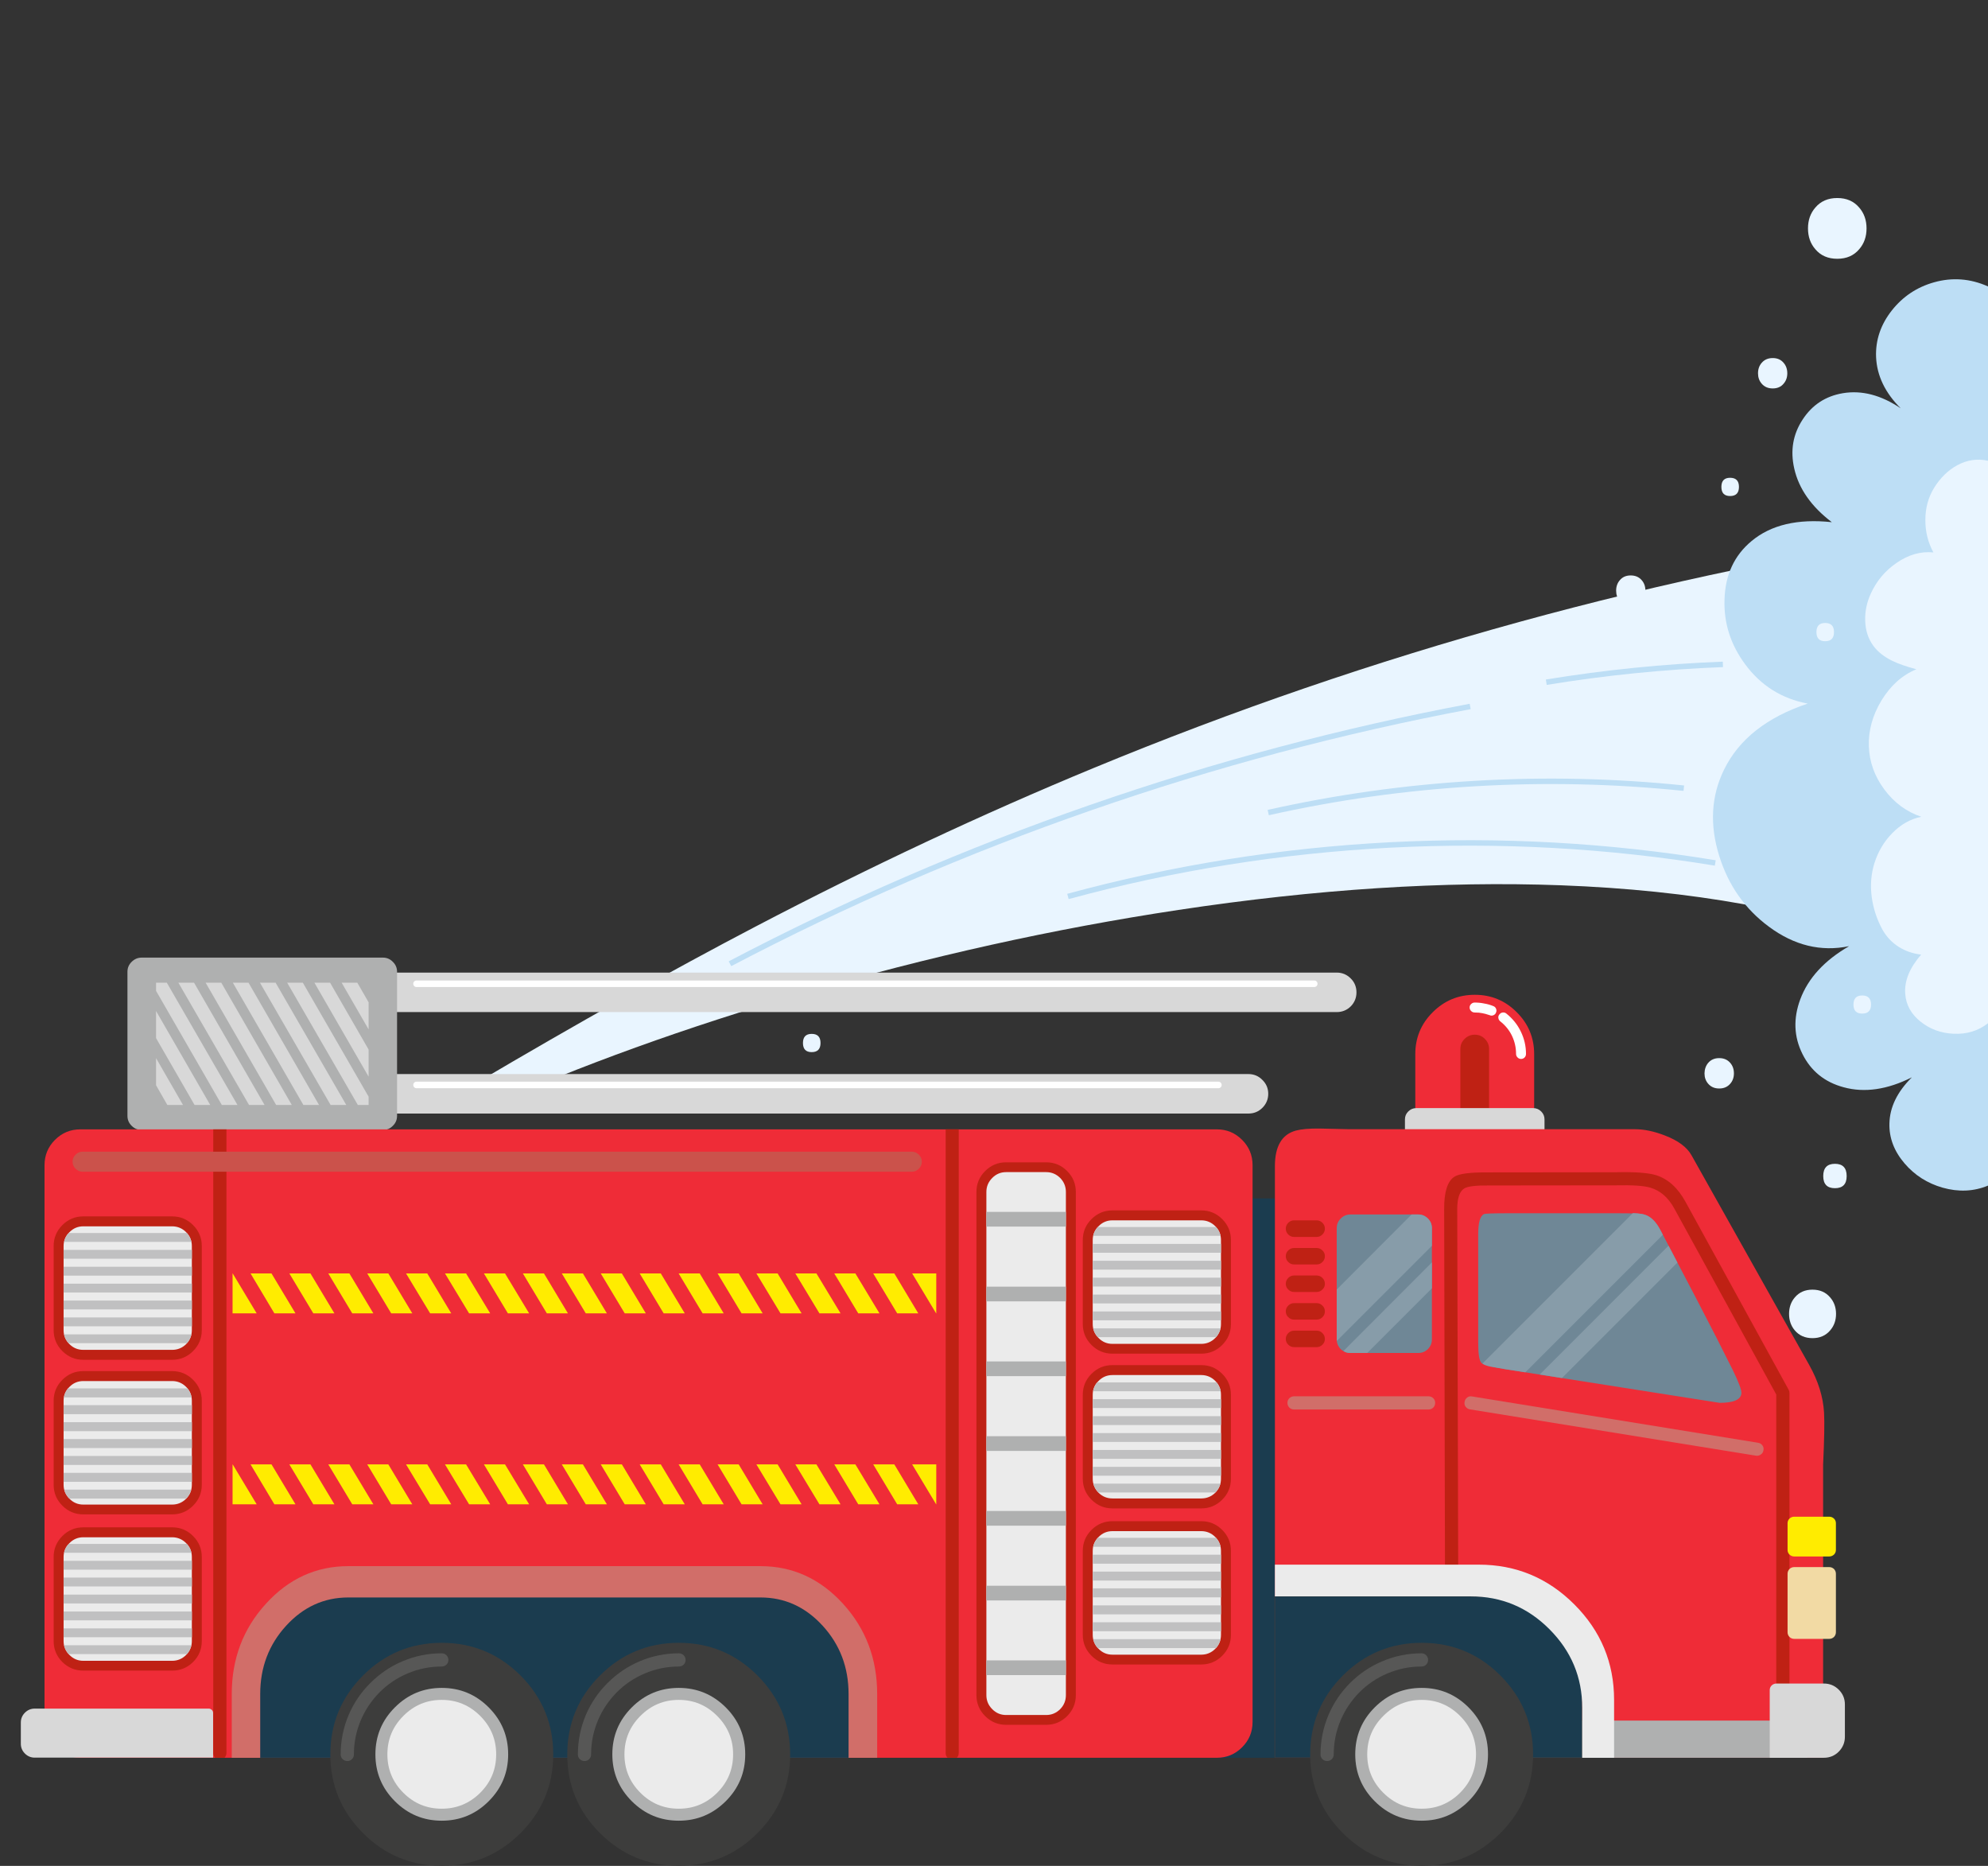 <?xml version="1.0" encoding="utf-8"?><svg id="消防車" image-rendering="auto" baseProfile="basic" version="1.1" x="0px" y="0px" width="730" height="685" xmlns="http://www.w3.org/2000/svg" xmlns:xlink="http://www.w3.org/1999/xlink"><rect width="100%" height="100%" fill="#333333" stroke="none"/><g id=".__E5.__A0.__B4.__E6.__99.__AF-1" overflow="visible"><g id=".__E8.__A3.__9C.__E9.__96.__93.__E5.__8B.__95.__E7.__95.__AB-5" transform="translate(446.65 300.75)"><animateTransform attributeName="transform" additive="replace" type="translate" repeatCount="indefinite" dur="0.8s" keyTimes="0;.05;.05;.1;.1;.15;.15;.2;.2;.25;.25;.3;.3;.35;.35;.4;.4;.45;.45;.5;.5;.55;.55;.6;.6;.65;.65;.7;.7;.75;.75;.8;.8;.85;.85;.9;.9;.95;.95;1" values="182.65,398.85;182.65,398.85;182.676,398.912;182.676,398.912;182.756,398.925;182.756,398.925;182.683,399.047;182.683,399.047;182.758,398.938;182.758,398.938;182.718,398.991;182.718,398.991;182.653,398.978;182.653,398.978;182.617,399.018;182.617,399.018;182.727,399.139;182.727,399.139;182.689,399.065;182.689,399.065;182.707,399.006;182.707,399.006;182.647,399.132;182.647,399.132;182.74,398.961;182.74,398.961;182.699,398.983;182.699,398.983;182.733,398.948;182.733,398.948;182.746,398.956;182.746,398.956;182.742,398.955;182.742,398.955;182.663,398.986;182.663,398.986;182.756,398.865;182.756,398.865;182.65,398.85;182.65,398.85" calcMode="discrete"/><animateTransform attributeName="transform" additive="sum" type="rotate" repeatCount="indefinite" dur="0.8s" keyTimes="0;.05;.05;.1;.1;.15;.15;.2;.2;.25;.25;.3;.3;.35;.35;.4;.4;.45;.45;.5;.5;.55;.55;.6;.6;.65;.65;.7;.7;.75;.75;.8;.8;.85;.85;.9;.9;.95;.95;1" values="0,0,0;0,0,0;-.42,0,0;-.42,0,0;-.839,0,0;-.839,0,0;-1.259,0,0;-1.259,0,0;-1.68,0,0;-1.68,0,0;-2.1,0,0;-2.1,0,0;-2.52,0,0;-2.52,0,0;-2.938,0,0;-2.938,0,0;-3.359,0,0;-3.359,0,0;-3.778,0,0;-3.778,0,0;-4.199,0,0;-4.199,0,0;-3.733,0,0;-3.733,0,0;-3.266,0,0;-3.266,0,0;-2.801,0,0;-2.801,0,0;-2.333,0,0;-2.333,0,0;-1.867,0,0;-1.867,0,0;-1.4,0,0;-1.4,0,0;-.933,0,0;-.933,0,0;-.467,0,0;-.467,0,0;0,0,0;0,0,0" calcMode="discrete"/><animateTransform attributeName="transform" additive="sum" type="skewX" repeatCount="indefinite" dur="0.8s" keyTimes="0;.25;.25;.35;.35;.4;.4;.45;.45;.65;.65;.7;.7;.8;.8;.85;.85;.9;.9;.95;.95;1" values="0;0;-.001;-.001;0;0;-.001;-.001;0;0;-.001;-.001;0;0;-.001;-.001;.002;.002;-.001;-.001;0;0" calcMode="discrete"/><animateTransform attributeName="transform" additive="sum" type="scale" repeatCount="indefinite" dur="0.8s" keyTimes="0;.05;.05;.1;.1;.15;.15;.2;.2;.25;.25;.3;.3;.35;.35;.4;.4;.45;.45;.5;.5;.55;.55;.6;.6;.65;.65;.7;.7;.75;.75;.8;.8;.85;.85;.9;.9;.95;.95;1" values="1,1;1,1;1,1.032;1,1.032;1,1.063;1,1.063;1,1.095;1,1.095;1,1.127;1,1.127;1,1.159;1,1.159;1,1.191;1,1.191;1,1.222;1,1.222;1,1.254;1,1.254;1,1.286;1,1.286;1,1.318;1,1.318;1,1.282;1,1.282;1,1.247;1,1.247;1,1.212;1,1.212;1,1.176;1,1.176;1,1.141;1,1.141;1,1.106;1,1.106;1,1.071;1,1.071;1,1.035;1,1.035;1,1;1,1" calcMode="discrete"/><animateTransform attributeName="transform" additive="sum" type="translate" repeatCount="indefinite" dur="0.8s" keyTimes="0;.05;.05;.1;.1;.15;.15;.2;.2;.25;.25;.3;.3;.35;.35;.4;.4;.45;.45;.5;.5;.55;.55;.6;.6;.65;.65;.7;.7;.8;.8;.85;.85;.9;.9;.95;.95;1" values="264,-98.1;264,-98.1;263.95,-98.15;263.95,-98.15;263.85,-98.15;263.85,-98.15;263.9,-98.2;263.9,-98.2;263.9,-98.1;263.9,-98.1;263.85,-98.15;263.85,-98.15;264.05,-98.15;264.05,-98.15;264,-98.2;264,-98.2;263.95,-98.2;263.95,-98.2;263.95,-98.1;263.95,-98.1;263.95,-98.2;263.95,-98.2;264,-98.3;264,-98.3;263.85,-98.3;263.85,-98.3;263.95,-98.25;263.95,-98.25;263.85,-98.25;263.85,-98.25;263.85,-98.3;263.85,-98.3;263.95,-98.3;263.95,-98.3;263.9,-98.2;263.9,-98.2;264,-98.1;264,-98.1" calcMode="discrete"/><path fill="#E9F5FF" stroke="none" d="M272.4 -106.05Q108.9 -82.45 -45.2 -18.75 -106.3 6.5 -169.2 39.4 -215.3 63.5 -272.4 97.2L-268.65 106.05Q-216.25 82.65 -151.9 63.9 -82.5 43.65 -13.95 33.3 61.95 21.85 126.6 24.25 198.6 26.95 251.1 46.7L272.4 -106.05Z"/><path id="Layer131_0_1_STROKES" stroke="#BDDEF5" stroke-width="2" stroke-linejoin="miter" stroke-linecap="butt" stroke-miterlimit="10" fill="none" d="M-178.6 53.05Q-114.65 19.5 -46.2 -4.25 22.25 -28.05 93.2 -41.4"/><path id="Layer132_0_1_STROKES" stroke="#BDDEF5" stroke-width="2" stroke-linejoin="miter" stroke-linecap="butt" stroke-miterlimit="10" fill="none" d="M-54.5 28.35Q3.4 12.6 63.7 9.45 124.05 6.35 183.2 16.05"/><path id="Layer133_0_1_STROKES" stroke="#BDDEF5" stroke-width="2" stroke-linejoin="miter" stroke-linecap="butt" stroke-miterlimit="10" fill="none" d="M19.05 -2.45Q56.55 -10.85 95 -13.1 133.5 -15.35 171.65 -11.4"/><path id="Layer134_0_1_STROKES" stroke="#BDDEF5" stroke-width="2" stroke-linejoin="miter" stroke-linecap="butt" stroke-miterlimit="10" fill="none" d="M121.15 -50.3Q153.5 -55.6 186 -56.85"/></g><g id=".__E8.__A3.__9C.__E9.__96.__93.__E5.__8B.__95.__E7.__95.__AB-4" transform="translate(679.5 269.8)"><animateTransform attributeName="transform" additive="replace" type="translate" repeatCount="indefinite" dur="0.8s" keyTimes="0;.05;.05;.1;.1;.15;.15;.2;.2;.25;.25;.3;.3;.35;.35;.4;.4;.45;.45;.5;.5;.55;.55;.6;.6;.65;.65;.7;.7;.75;.75;.8;.8;.85;.85;.9;.9;.95;.95;1" values="730,269.8;730,269.8;730.059,259.55;730.059,259.55;730.069,249.3;730.069,249.3;730.029,239.05;730.029,239.05;730.085,228.8;730.085,228.8;730.042,218.55;730.042,218.55;730.109,208.3;730.109,208.3;730.06,198.05;730.06,198.05;730.13,187.85;730.13,187.85;730.139,177.55;730.139,177.55;730.05,167.3;730.05,167.3;730.038,178.7;730.038,178.7;730.087,190.1;730.087,190.1;730.075,201.45;730.075,201.45;730.062,212.85;730.062,212.85;729.992,224.25;729.992,224.25;730.037,235.65;730.037,235.65;730.023,247;730.023,247;730.01,258.4;730.01,258.4;730,269.8;730,269.8" calcMode="discrete"/><animateTransform attributeName="transform" additive="sum" type="scale" repeatCount="indefinite" dur="0.8s" keyTimes="0;.05;.05;.1;.1;.15;.15;.2;.2;.25;.25;.3;.3;.35;.35;.4;.4;.45;.45;.5;.5;.55;.55;.6;.6;.65;.65;.7;.7;.75;.75;.8;.8;.85;.85;.9;.9;.95;.95;1" values="1,1;1,1;1.027,1;1.027,1;1.054,1;1.054,1;1.081,1;1.081,1;1.108,1;1.108,1;1.134,1;1.134,1;1.161,1;1.161,1;1.188,1;1.188,1;1.215,1;1.215,1;1.242,1;1.242,1;1.269,1;1.269,1;1.239,1;1.239,1;1.209,1;1.209,1;1.179,1;1.179,1;1.149,1;1.149,1;1.119,1;1.119,1;1.09,1;1.09,1;1.06,1;1.06,1;1.03,1;1.03,1;1,1;1,1" calcMode="discrete"/><animateTransform attributeName="transform" additive="sum" type="translate" repeatCount="indefinite" dur="0.8s" keyTimes="0;.05;.05;.2;.2;.3;.3;.35;.35;.4;.4;.45;.45;.6;.6;.75;.75;.8;.8;.95;.95;1" values="-50.5,0;-50.5,0;-50.6,0;-50.6,0;-50.55,0;-50.55,0;-50.6,0;-50.6,0;-50.55,0;-50.55,0;-50.6,-.05;-50.6,-.05;-50.6,0;-50.6,0;-50.65,0;-50.65,0;-50.6,0;-50.6,0;-50.65,0;-50.65,0;-50.5,0;-50.5,0" calcMode="discrete"/><path fill="#BDDEF5" stroke="none" d="M30.65 -166.15Q21.25 -163.5 15.2 -155.85 9.05 -148.05 9.4 -138.75 9.85 -128.45 18.45 -119.9 7.65 -127.2 -2.8 -125.45 -12.3 -123.85 -17.55 -115.8 -22.9 -107.7 -20.65 -97.8 -18.15 -86.7 -6.85 -78.1 -25.65 -80.1 -36.35 -71.15 -45.85 -63.25 -46.25 -49.75 -46.7 -36.75 -38.65 -25.9 -30 -14.2 -15.7 -11.5 -38.2 -4 -46.4 12.7 -53.55 27.25 -48.2 44.4 -43.15 60.65 -29.95 70.4 -16 80.75 -.5 77.55 -14.1 85.4 -18.45 97.1 -22.35 107.65 -17.65 117.1 -12.95 126.55 -2.5 129.35 9 132.5 22.55 125.7 14.5 133.65 14.3 142.65 14.1 150.6 19.9 157.35 25.45 163.8 33.8 166.2 42.65 168.7 50.5 165.45L50.5 -164.65Q40.75 -169 30.65 -166.15Z"/><path fill="#E9F5FF" stroke="none" d="M39.2 -99Q34.15 -96.25 30.7 -90.7 27.5 -85.45 27.5 -78.95 27.45 -72.55 30.45 -67 23.45 -67.7 16.85 -63.1 10.6 -58.8 7.45 -51.85 5.25 -47 5.4 -42 5.55 -36.55 8.45 -32.65 10.9 -29.35 15.45 -27.15 18.65 -25.6 24.2 -24.1 16.4 -20.9 11.35 -12.6 6.45 -4.45 6.75 4.2 7.05 12.8 12.45 20.05 17.85 27.3 26 30.05 20 31.25 15.25 36.15 10.8 40.75 8.8 47.05 6.95 52.95 7.8 59.5 8.65 65.8 11.75 71.5 13.95 75.4 17.7 77.8 21.35 80.1 25.95 80.65 19.6 87.95 20.1 94.95 20.5 101.15 25.85 105.35 31 109.4 37.85 109.7 45.1 110.05 50.5 105.85L50.5 -100.65Q44.65 -101.95 39.2 -99Z"/></g><g id=".__E8.__A3.__9C.__E9.__96.__93.__E5.__8B.__95.__E7.__95.__AB-3" transform="translate(640.25 281.95)"><animateTransform attributeName="transform" additive="replace" type="translate" repeatCount="indefinite" dur="0.8s" keyTimes="0;.05;.05;.1;.1;.15;.15;.2;.2;.25;.25;.3;.3;.35;.35;.4;.4;.45;.45;.5;.5;.55;.55;.6;.6;.65;.65;.7;.7;.75;.75;.8;.8;.85;.85;.9;.9;.95;.95;1" values="640.25,281.95;640.25,281.95;636.599,274.6;636.599,274.6;632.997,267.151;632.997,267.151;629.3,259.6;629.3,259.6;625.748,252.204;625.748,252.204;622.047,244.752;622.047,244.752;618.347,237.35;618.347,237.35;614.689,229.953;614.689,229.953;610.992,222.45;610.992,222.45;607.395,214.959;607.395,214.959;603.744,207.515;603.744,207.515;607.845,215.814;607.845,215.814;611.796,224.054;611.796,224.054;615.993,232.313;615.993,232.313;619.947,240.603;619.947,240.603;623.995,248.904;623.995,248.904;628.097,257.203;628.097,257.203;632.149,265.351;632.149,265.351;636.25,273.651;636.25,273.651;640.25,281.95;640.25,281.95" calcMode="discrete"/><animateTransform attributeName="transform" additive="sum" type="rotate" repeatCount="indefinite" dur="0.8s" keyTimes="0;.05;.05;.1;.1;.15;.15;.2;.2;.25;.25;.3;.3;.35;.35;.4;.4;.45;.45;.5;.5;.55;.55;.6;.6;.65;.65;.7;.7;.75;.75;.8;.8;.85;.85;.9;.9;.95;.95;1" values="0,0,0;0,0,0;.594,0,0;.594,0,0;1.189,0,0;1.189,0,0;1.785,0,0;1.785,0,0;2.378,0,0;2.378,0,0;2.974,0,0;2.974,0,0;3.569,0,0;3.569,0,0;4.164,0,0;4.164,0,0;4.759,0,0;4.759,0,0;5.354,0,0;5.354,0,0;5.949,0,0;5.949,0,0;5.287,0,0;5.287,0,0;4.626,0,0;4.626,0,0;3.965,0,0;3.965,0,0;3.305,0,0;3.305,0,0;2.643,0,0;2.643,0,0;1.982,0,0;1.982,0,0;1.322,0,0;1.322,0,0;.661,0,0;.661,0,0;0,0,0;0,0,0" calcMode="discrete"/><animateTransform attributeName="transform" additive="sum" type="translate" repeatCount="indefinite" dur="0.8s" keyTimes="0;.05;.05;.1;.1;.15;.15;.2;.2;.25;.25;.3;.3;.35;.35;.4;.4;.45;.45;.5;.5;.6;.6;.65;.65;.7;.7;.75;.75;.85;.85;.9;.9;.95;.95;1" values="0,0;0,0;-.05,-.1;-.05,-.1;-.05,-.15;-.05,-.15;0,0;0,0;-.1,-.05;-.1,-.05;-.05,-.05;-.05,-.05;0,-.05;0,-.05;-.05,-.15;-.05,-.15;0,-.1;0,-.1;-.1,-.05;-.1,-.05;-.15,-.05;-.15,-.05;-.05,-.05;-.05,-.05;-.2,-.1;-.2,-.1;-.05,-.05;-.05,-.05;-.1,-.1;-.1,-.1;-.05,-.05;-.05,-.05;-.1,0;-.1,0;0,0;0,0" calcMode="discrete"/><path fill="#E9F5FF" stroke="none" d="M-4.95 -106.55Q-8.15 -106.55 -8.15 -103.2 -8.15 -99.85 -4.95 -99.85 -1.7 -99.85 -1.7 -103.2 -1.7 -106.55 -4.95 -106.55Z"/><path fill="#E9F5FF" stroke="none" d="M10.7 -150.5Q8.15 -150.5 6.65 -148.75 5.3 -147.2 5.3 -144.9 5.3 -142.65 6.65 -141.1 8.15 -139.35 10.7 -139.35 13.25 -139.35 14.7 -141.1 16.05 -142.65 16.05 -144.9 16.05 -147.2 14.7 -148.75 13.25 -150.5 10.7 -150.5Z"/><path fill="#E9F5FF" stroke="none" d="M-37.4 -61.3Q-36.05 -62.85 -36.05 -65.1 -36.05 -67.4 -37.4 -68.95 -38.9 -70.7 -41.45 -70.7 -44 -70.7 -45.45 -68.95 -46.8 -67.4 -46.8 -65.1 -46.8 -62.85 -45.45 -61.3 -44 -59.55 -41.45 -59.55 -38.9 -59.55 -37.4 -61.3Z"/><path fill="#E9F5FF" stroke="none" d="M-8.95 106.5Q-11.5 106.5 -13 108.25 -14.3 109.8 -14.35 112.1 -14.35 114.35 -13 115.9 -11.5 117.65 -8.95 117.65 -6.4 117.65 -4.9 115.9 -3.55 114.35 -3.55 112.1 -3.55 109.8 -4.9 108.25 -6.4 106.5 -8.95 106.5Z"/><path fill="#E9F5FF" stroke="none" d="M29.25 149.8Q29.25 154.25 33.55 154.25 37.85 154.25 37.85 149.8 37.85 145.3 33.55 145.3 29.25 145.3 29.25 149.8Z"/><path fill="#E9F5FF" stroke="none" d="M43.55 90.15Q46.8 90.15 46.8 86.85 46.8 83.5 43.55 83.5 40.35 83.5 40.35 86.85 40.35 90.15 43.55 90.15Z"/><path fill="#E9F5FF" stroke="none" d="M29.95 -53.25Q26.75 -53.25 26.75 -49.9 26.75 -46.55 29.95 -46.55 33.2 -46.55 33.2 -49.9 33.2 -53.25 29.95 -53.25Z"/><path fill="#E9F5FF" stroke="none" d="M34.4 -209.25Q29.3 -209.25 26.35 -205.75 23.65 -202.65 23.65 -198.1 23.65 -193.55 26.35 -190.45 29.3 -186.95 34.4 -186.95 39.5 -186.95 42.45 -190.45 45.15 -193.55 45.15 -198.1 45.15 -202.65 42.45 -205.75 39.5 -209.25 34.4 -209.25Z"/><path fill="#E9F5FF" stroke="none" d="M25.3 191.5Q21.25 191.5 18.85 194.3 16.7 196.8 16.7 200.4 16.7 204 18.85 206.5 21.25 209.3 25.3 209.3 29.35 209.3 31.75 206.5 33.95 204 33.95 200.4 33.95 196.8 31.75 194.3 29.35 191.5 25.3 191.5Z"/></g><path fill="#E9F5FF" stroke="none" d="M301.3 382.9Q301.3 379.55 298.05 379.55 294.85 379.55 294.85 382.9 294.85 386.25 298.05 386.25 301.3 386.25 301.3 382.9Z"/><path fill="#D8D8D8" stroke="none" d="M100.15 406.7Q102.25 408.8 105.25 408.8L458.4 408.8Q461.45 408.8 463.55 406.7 465.7 404.55 465.7 401.55 465.7 398.55 463.55 396.45 461.45 394.3 458.4 394.3L105.25 394.3Q102.25 394.3 100.15 396.45 98 398.55 98 401.55 98 404.55 100.15 406.7Z"/><path fill="#D8D8D8" stroke="none" d="M496 359.2Q493.85 357.05 490.85 357.05L137.65 357.05Q134.65 357.05 132.55 359.2 130.4 361.3 130.4 364.3 130.4 367.3 132.55 369.45 134.65 371.55 137.65 371.55L490.85 371.55Q493.85 371.55 496 369.45 498.1 367.3 498.1 364.3 498.1 361.3 496 359.2Z"/><path fill="#AFB0B0" stroke="none" d="M48.35 353.1Q46.8 354.6 46.8 356.75L46.8 409.65Q46.8 411.8 48.35 413.3 49.9 414.85 52.05 414.85L140.6 414.85Q142.75 414.85 144.25 413.3 145.8 411.8 145.8 409.65L145.8 356.75Q145.8 354.6 144.25 353.1 142.75 351.55 140.6 351.55L52.05 351.55Q49.9 351.55 48.35 353.1Z"/><path fill="#D8D8D8" stroke="none" d="M57.3 398.4L61.45 405.65 67.2 405.65 57.3 388.45 57.3 398.4M81.25 360.75L75.5 360.75 101.4 405.65 107.15 405.65 81.25 360.75M125.45 360.75L135.35 377.9 135.35 367.95 131.2 360.75 125.45 360.75M121.2 360.75L115.45 360.75 135.35 395.25 135.35 385.3 121.2 360.75M111.2 360.75L105.45 360.75 131.4 405.65 135.35 405.65 135.35 402.6 111.2 360.75M101.2 360.75L95.45 360.75 121.4 405.65 127.15 405.65 101.2 360.75M91.25 360.75L85.5 360.75 111.4 405.65 117.15 405.65 91.25 360.75M71.25 360.75L65.5 360.75 91.45 405.65 97.15 405.65 71.25 360.75M57.3 360.75L57.3 363.75 81.45 405.65 87.2 405.65 61.25 360.75 57.3 360.75M57.3 371.15L57.3 381.1 71.45 405.65 77.2 405.65 57.3 371.15Z"/><path fill="#1B3C4F" stroke="none" d="M483.6 439.95L443.55 439.95 443.55 645.3 483.6 645.3 483.6 439.95Z"/><path fill="#EF2C37" stroke="none" d="M526.1 371.6Q519.7 377.95 519.7 387L519.7 410.95 563.35 410.95 563.35 387Q563.35 377.95 556.95 371.6 550.6 365.2 541.55 365.2 532.5 365.2 526.1 371.6Z"/><path fill="#BF2114" stroke="none" d="M537.8 381.4Q536.25 382.9 536.25 385.1L536.25 410.95 546.8 410.95 546.8 385.1Q546.8 382.95 545.25 381.4 543.75 379.85 541.55 379.85 539.35 379.85 537.8 381.4Z"/><path fill="#FFF" stroke="none" d="M550.9 374.95Q553.7 377.15 555.2 380.25 556.7 383.4 556.7 386.9 556.7 387.65 557.25 388.2 557.8 388.75 558.55 388.75 559.3 388.75 559.85 388.2 560.35 387.65 560.35 386.9 560.35 382.6 558.45 378.7 556.6 374.85 553.15 372.1 552.55 371.6 551.8 371.7 551.05 371.8 550.6 372.4 550.1 372.95 550.2 373.7 550.3 374.45 550.9 374.95M549.35 370.3Q549.05 369.6 548.35 369.35 546.8 368.7 545 368.4 543.4 368.05 541.5 368.05 540.75 368.05 540.2 368.6 539.65 369.1 539.65 369.85 539.65 370.6 540.2 371.15 540.75 371.7 541.5 371.7 543.2 371.7 544.3 371.95 545.25 372.1 547.05 372.7 547.7 373 548.4 372.7 549.1 372.4 549.35 371.7 549.65 371 549.35 370.3Z"/><path fill="#D8D8D8" stroke="none" d="M567.15 415.1L567.15 410.95Q567.15 409.25 565.95 408.05 564.7 406.8 563 406.8L520.05 406.8Q518.35 406.8 517.1 408.05 515.9 409.25 515.9 410.95L515.9 415.1 567.15 415.1Z"/><path fill="#EF2C37" stroke="none" d="M669.8 518.6Q669.3 509.9 664.35 501.1L621.15 424.15Q618.65 419.65 611.35 416.85 605.4 414.55 600.45 414.55L495.5 414.55Q487.8 414.35 484.5 414.3 478.85 414.25 475.85 415.05 468.15 417.15 468.15 428.1L468.15 645.25 669.45 645.25 669.45 537.7Q670.1 524.05 669.8 518.6Z"/><path fill="#6F8796" stroke="none" d="M623.1 477.15Q614.25 460.3 609.8 451.75 607.2 446.7 603.4 445.75 602.1 445.4 593.8 445.4L553.9 445.4Q545.6 445.4 544.95 445.7 542.8 446.65 542.8 453.1L542.8 492.95Q542.8 499.2 544 500.35 545.1 501.4 552.5 502.6L631.45 515Q639.1 515 639.45 511.55 639.6 509.75 636.35 503.1 631 492.3 623.1 477.15Z"/><path fill="#6F8796" stroke="none" d="M490.85 450.9L490.85 491.7Q490.85 493.75 492.3 495.25 493.8 496.7 495.85 496.7L520.8 496.7Q522.85 496.7 524.35 495.25 525.8 493.75 525.8 491.7L525.8 450.9Q525.8 448.8 524.35 447.35 522.85 445.85 520.8 445.85L495.85 445.85Q493.8 445.85 492.3 447.35 490.85 448.8 490.85 450.9Z"/><path fill="#EF2C37" stroke="none" d="M20.2 418.45Q16.35 422.3 16.35 427.75L16.35 632.15Q16.35 637.6 20.2 641.45 24.05 645.3 29.5 645.3L446.85 645.3Q452.25 645.3 456.1 641.45 459.95 637.6 459.95 632.15L459.95 427.75Q459.95 422.3 456.1 418.45 452.25 414.6 446.85 414.6L29.5 414.6Q24.05 414.6 20.2 418.45Z"/><path fill="#D16E69" stroke="none" d="M309.55 588.75Q296.95 574.95 279.25 574.95L127.9 574.95Q110.2 574.95 97.65 588.75 85.1 602.5 85.1 621.9L85.1 645.3 322.1 645.3 322.1 621.9Q322.1 602.5 309.55 588.75Z"/><path fill="#1B3C4F" stroke="none" d="M105.05 596.85Q95.55 607.25 95.55 621.9L95.55 645.3 311.6 645.3 311.6 621.9Q311.6 607.25 302.1 596.85 292.6 586.45 279.25 586.45L127.9 586.45Q114.55 586.45 105.05 596.85Z"/><path fill="#BF2114" stroke="none" d="M475.2 448Q473.95 448 473.05 448.9 472.15 449.8 472.15 451.05 472.15 452.3 473.05 453.2 473.95 454.1 475.2 454.1L483.45 454.1Q484.7 454.1 485.6 453.2 486.5 452.3 486.5 451.05 486.5 449.8 485.6 448.9 484.7 448 483.45 448L475.2 448Z"/><path fill="#BF2114" stroke="none" d="M475.2 458.15Q473.95 458.15 473.05 459.05 472.15 459.9 472.15 461.15 472.15 462.45 473.05 463.3 473.95 464.2 475.2 464.2L483.45 464.2Q484.75 464.2 485.6 463.3 486.5 462.45 486.5 461.15 486.5 459.9 485.6 459.05 484.7 458.15 483.45 458.15L475.2 458.15Z"/><path fill="#BF2114" stroke="none" d="M485.6 469.15Q484.75 468.25 483.45 468.25L475.2 468.25Q473.95 468.25 473.05 469.15 472.15 470.05 472.15 471.3 472.15 472.55 473.05 473.4 473.95 474.3 475.2 474.3L483.45 474.3Q484.7 474.3 485.6 473.4 486.5 472.55 486.5 471.3 486.5 470.05 485.6 469.15Z"/><path fill="#BF2114" stroke="none" d="M475.2 478.4Q473.95 478.4 473.05 479.3 472.15 480.15 472.15 481.4 472.15 482.7 473.05 483.55 473.95 484.45 475.2 484.45L483.45 484.45Q484.75 484.45 485.6 483.55 486.5 482.7 486.5 481.4 486.5 480.15 485.6 479.3 484.7 478.4 483.45 478.4L475.2 478.4Z"/><path fill="#BF2114" stroke="none" d="M475.2 488.5Q473.95 488.5 473.05 489.4 472.15 490.3 472.15 491.55 472.15 492.8 473.05 493.65 473.95 494.55 475.2 494.55L483.45 494.55Q484.7 494.55 485.6 493.65 486.5 492.8 486.5 491.55 486.5 490.3 485.6 489.4 484.75 488.5 483.45 488.5L475.2 488.5Z"/><path fill="#BF2114" stroke="none" d="M657.1 511.35Q657.1 510.75 656.8 510.2L618.95 441.25Q614.75 433.55 608.2 431.45 603.95 430.1 593.35 430.35L546.6 430.4Q536.65 430.3 534.05 432 530.25 434.45 530.3 443.85L530.6 574.6Q530.6 575.6 531.3 576.35 532.05 577.05 533.05 577.05 534.05 577.05 534.75 576.35 535.45 575.6 535.45 574.6L535.1 443.85Q535.1 437.8 537.75 436.25 539.6 435.15 546.55 435.2L593.45 435.15Q602.5 434.95 606 436 611.45 437.6 614.75 443.55L652.25 511.95 652.25 619Q652.25 620 652.95 620.7 653.65 621.4 654.65 621.4 655.65 621.4 656.4 620.7 657.1 620 657.1 619L657.1 511.35Z"/><path fill="#AFB0B0" stroke="none" d="M663.6 645.3L663.6 631.65 554.35 631.65 554.35 645.3 663.6 645.3Z"/><path fill="#1B3C4F" stroke="none" d="M580.95 624.05Q580.95 608.4 569.75 597.25 558.6 586.05 542.95 586.05L468.1 586.05 468.1 645.3 580.95 645.3 580.95 624.05Z"/><path fill="#3D3D3C" stroke="none" d="M557.75 589Q550.65 586 542.95 586L468 586 468 645.35 581.05 645.35 581.05 624.05Q581.05 616.35 578.05 609.3 575.15 602.5 569.85 597.2 564.6 591.9 557.75 589M542.95 586.15Q550.6 586.15 557.65 589.15 564.45 592.05 569.7 597.3 574.95 602.6 577.85 609.35 580.85 616.4 580.85 624.05L580.85 645.2 468.15 645.2 468.15 586.15 542.95 586.15Z"/><path fill="#3D3D3C" stroke="none" d="M278.15 615.1Q266.15 603.1 249.25 603.1 232.35 603.1 220.3 615.1 208.3 627.15 208.3 644.05 208.3 660.95 220.3 672.95 232.35 684.95 249.25 684.95 266.15 684.95 278.15 672.95 290.15 660.95 290.15 644.05 290.15 627.15 278.15 615.1Z"/><path fill="#3D3D3C" stroke="none" d="M121.3 644.05Q121.3 660.95 133.3 672.95 145.3 684.95 162.2 684.95 179.1 684.95 191.15 672.95 203.15 660.95 203.15 644.05 203.15 627.15 191.15 615.1 179.1 603.1 162.2 603.1 145.3 603.1 133.3 615.1 121.3 627.15 121.3 644.05Z"/><path fill="#3D3D3C" stroke="none" d="M522.05 603.1Q505.15 603.1 493.1 615.1 481.1 627.15 481.1 644.05 481.1 660.95 493.1 672.95 505.15 684.95 522.05 684.95 538.95 684.95 550.95 672.95 562.95 660.95 562.95 644.05 562.95 627.15 550.95 615.1 538.95 603.1 522.05 603.1Z"/><path fill="#AFB0B0" stroke="none" d="M522.05 619.65Q511.95 619.65 504.8 626.8 497.65 633.95 497.65 644.05 497.65 654.1 504.8 661.25 511.95 668.4 522.05 668.4 532.1 668.4 539.25 661.25 546.4 654.1 546.4 644.05 546.4 633.95 539.25 626.8 532.1 619.65 522.05 619.65Z"/><path fill="#AFB0B0" stroke="none" d="M137.85 644.05Q137.85 654.1 145 661.25 152.15 668.4 162.2 668.4 172.3 668.4 179.45 661.25 186.6 654.1 186.6 644.05 186.6 633.95 179.45 626.8 172.3 619.65 162.2 619.65 152.15 619.65 145 626.8 137.85 633.95 137.85 644.05Z"/><path fill="#AFB0B0" stroke="none" d="M266.5 626.8Q259.3 619.65 249.25 619.65 239.15 619.65 232 626.8 224.85 633.95 224.85 644.05 224.85 654.1 232 661.25 239.15 668.4 249.25 668.4 259.3 668.4 266.5 661.25 273.65 654.1 273.65 644.05 273.65 633.95 266.5 626.8Z"/><path fill="#EBEBEB" stroke="none" d="M263.35 629.95Q257.5 624.05 249.25 624.05 241 624.05 235.15 629.95 229.3 635.8 229.3 644.05 229.3 652.3 235.15 658.15 241 664 249.25 664 257.5 664 263.35 658.15 269.2 652.3 269.2 644.05 269.2 635.8 263.35 629.95Z"/><path fill="#EBEBEB" stroke="none" d="M142.25 644.05Q142.25 652.3 148.1 658.15 153.95 664 162.2 664 170.45 664 176.35 658.15 182.2 652.3 182.2 644.05 182.2 635.8 176.35 629.95 170.45 624.05 162.2 624.05 153.95 624.05 148.1 629.95 142.25 635.8 142.25 644.05Z"/><path fill="#EBEBEB" stroke="none" d="M522.05 624.05Q513.8 624.05 507.95 629.95 502.05 635.8 502.05 644.05 502.05 652.3 507.95 658.15 513.8 664 522.05 664 530.3 664 536.15 658.15 542 652.3 542 644.05 542 635.8 536.15 629.95 530.3 624.05 522.05 624.05Z"/><path fill="#D8D8D8" stroke="none" d="M669.75 618.05L652.3 618.05Q651.3 618.05 650.55 618.75 649.85 619.45 649.85 620.45L649.85 645.3 669.75 645.3Q672.95 645.3 675.2 643.05 677.45 640.75 677.45 637.6L677.45 625.7Q677.45 622.55 675.2 620.3 672.95 618.05 669.75 618.05Z"/><path fill="#BF2114" stroke="none" d="M384.15 426.7L369.45 426.7Q364.95 426.7 361.75 429.9 358.55 433.1 358.55 437.6L358.55 622.3Q358.55 626.8 361.75 630 364.95 633.2 369.45 633.2L384.15 633.2Q388.65 633.2 391.85 630 395.05 626.8 395.05 622.3L395.05 437.6Q395.05 433.1 391.85 429.9 388.65 426.7 384.15 426.7Z"/><path fill="#EBEBEB" stroke="none" d="M384.15 430.3L369.45 430.3Q366.45 430.3 364.35 432.45 362.2 434.6 362.2 437.6L362.2 622.3Q362.2 625.3 364.35 627.45 366.45 629.6 369.45 629.6L384.15 629.6Q387.15 629.6 389.3 627.45 391.4 625.3 391.4 622.3L391.4 437.6Q391.4 434.6 389.3 432.45 387.15 430.3 384.15 430.3Z"/><path fill="#AFB0B0" stroke="none" d="M391.4 614.95L391.4 609.55 362.2 609.55 362.2 614.95 391.4 614.95Z"/><path fill="#AFB0B0" stroke="none" d="M362.2 582.15L362.2 587.55 391.4 587.55 391.4 582.15 362.2 582.15Z"/><path fill="#AFB0B0" stroke="none" d="M362.2 554.7L362.2 560.1 391.4 560.1 391.4 554.7 362.2 554.7Z"/><path fill="#AFB0B0" stroke="none" d="M391.4 532.65L391.4 527.25 362.2 527.25 362.2 532.65 391.4 532.65Z"/><path fill="#AFB0B0" stroke="none" d="M391.4 505.2L391.4 499.8 362.2 499.8 362.2 505.2 391.4 505.2Z"/><path fill="#AFB0B0" stroke="none" d="M362.2 472.35L362.2 477.75 391.4 477.75 391.4 472.35 362.2 472.35Z"/><path fill="#AFB0B0" stroke="none" d="M362.2 450.3L391.4 450.3 391.4 444.9 362.2 444.9 362.2 450.3Z"/><path fill="#FFEC00" stroke="none" d="M337.2 482.15L328.4 467.5 320.65 467.5 329.45 482.15 337.2 482.15M334.95 467.5L343.75 482.15 343.8 482.15 343.8 467.5 334.95 467.5M149.1 467.5L157.95 482.15 165.7 482.15 156.9 467.5 149.1 467.5M134.85 467.5L143.65 482.15 151.4 482.15 142.6 467.5 134.85 467.5M137.1 482.15L128.3 467.5 120.55 467.5 129.35 482.15 137.1 482.15M99.7 467.5L92 467.5 100.75 482.15 108.5 482.15 99.7 467.5M85.45 467.5L85.4 467.5 85.4 482.15 94.25 482.15 85.45 467.5M114 467.5L106.25 467.5 115.05 482.15 122.8 482.15 114 467.5M229.4 482.15L237.15 482.15 228.35 467.5 220.6 467.5 229.4 482.15M214.05 467.5L206.3 467.5 215.1 482.15 222.85 482.15 214.05 467.5M186.5 482.15L194.3 482.15 185.45 467.5 177.7 467.5 186.5 482.15M171.15 467.5L163.4 467.5 172.25 482.15 180 482.15 171.15 467.5M199.75 467.5L192 467.5 200.8 482.15 208.55 482.15 199.75 467.5M286.6 482.15L294.35 482.15 285.55 467.5 277.75 467.5 286.6 482.15M299.8 467.5L292.05 467.5 300.9 482.15 308.65 482.15 299.8 467.5M314.1 467.5L306.35 467.5 315.15 482.15 322.95 482.15 314.1 467.5M243.7 482.15L251.45 482.15 242.65 467.5 234.9 467.5 243.7 482.15M256.95 467.5L249.2 467.5 258 482.15 265.75 482.15 256.95 467.5M271.25 467.5L263.5 467.5 272.3 482.15 280.05 482.15 271.25 467.5Z"/><path fill="#BF2114" stroke="none" d="M352.05 414.6L347.25 414.6 347.25 643.55Q347.25 644.6 347.95 645.3L351.35 645.3Q352.05 644.6 352.05 643.55L352.05 414.6Z"/><path fill="#BF2114" stroke="none" d="M83.15 414.6L78.3 414.6 78.3 643.55Q78.3 644.5 79 645.3L82.45 645.3Q83.15 644.5 83.15 643.55L83.15 414.6Z"/><path fill="#F2DAA4" stroke="none" d="M674.15 577.75Q674.15 576.75 673.45 576 672.7 575.3 671.7 575.3L658.85 575.3Q657.85 575.3 657.1 576 656.4 576.75 656.4 577.75L656.4 599.2Q656.4 600.2 657.1 600.95 657.85 601.65 658.85 601.65L671.7 601.65Q672.7 601.65 673.45 600.95 674.15 600.2 674.15 599.2L674.15 577.75Z"/><path fill="#FFEC00" stroke="none" d="M674.15 559.2Q674.15 558.2 673.45 557.5 672.7 556.8 671.7 556.8L658.85 556.8Q657.85 556.8 657.1 557.5 656.4 558.2 656.4 559.2L656.4 569Q656.4 570 657.1 570.7 657.85 571.4 658.85 571.4L671.7 571.4Q672.7 571.4 673.45 570.7 674.15 570 674.15 569L674.15 559.2Z"/><path fill="#D16E69" stroke="none" d="M538.2 516.45Q538.8 517.25 539.8 517.4L644.8 534.4Q645.8 534.55 646.6 533.95 647.4 533.4 647.55 532.4 647.75 531.4 647.15 530.6 646.55 529.8 645.55 529.65L540.55 512.65Q539.55 512.45 538.75 513.05 537.95 513.65 537.8 514.65 537.6 515.65 538.2 516.45Z"/><path fill="#D16E69" stroke="none" d="M526.3 513.3Q525.55 512.6 524.55 512.6L475.2 512.6Q474.2 512.6 473.45 513.3 472.75 514 472.75 515 472.75 516 473.45 516.75 474.2 517.45 475.2 517.45L524.55 517.45Q525.55 517.45 526.3 516.75 527 516 527 515 527 514 526.3 513.3Z"/><path fill="#BF2114" stroke="none" d="M22.9 563.9Q19.7 567.1 19.7 571.6L19.7 602.45Q19.7 606.95 22.9 610.15 26.1 613.3 30.6 613.3L63.2 613.3Q67.7 613.3 70.9 610.15 74.1 606.95 74.1 602.45L74.1 571.6Q74.1 567.1 70.9 563.9 67.7 560.7 63.2 560.7L30.6 560.7Q26.1 560.7 22.9 563.9Z"/><path fill="#EBEBEB" stroke="none" d="M25.5 566.5Q23.35 568.6 23.35 571.6L23.35 602.45Q23.35 605.4 25.5 607.55 27.6 609.7 30.6 609.7L63.2 609.7Q66.2 609.7 68.35 607.55 70.45 605.4 70.45 602.45L70.45 571.6Q70.45 568.6 68.35 566.5 66.2 564.35 63.2 564.35L30.6 564.35Q27.6 564.35 25.5 566.5Z"/><path fill="#C0C0C1" stroke="none" d="M25.2 566.8Q23.95 568.1 23.5 570.05L70.3 570.05Q69.85 568.1 68.6 566.8L25.2 566.8Z"/><path fill="#C0C0C1" stroke="none" d="M23.35 573L23.35 576.25 70.45 576.25 70.45 573 23.35 573Z"/><path fill="#C0C0C1" stroke="none" d="M23.35 579.15L23.35 582.4 70.45 582.4 70.45 579.15 23.35 579.15Z"/><path fill="#C0C0C1" stroke="none" d="M23.35 585.4L23.35 588.65 70.45 588.65 70.45 585.4 23.35 585.4Z"/><path fill="#C0C0C1" stroke="none" d="M70.45 591.6L23.35 591.6 23.35 594.85 70.45 594.85 70.45 591.6Z"/><path fill="#C0C0C1" stroke="none" d="M70.45 601.05L70.45 597.8 23.35 597.8 23.35 601.05 70.45 601.05Z"/><path fill="#C0C0C1" stroke="none" d="M68.6 607.25Q69.8 605.95 70.3 604L23.5 604Q24 605.95 25.2 607.25L68.6 607.25Z"/><path fill="#BF2114" stroke="none" d="M70.9 506.55Q67.7 503.35 63.2 503.35L30.6 503.35Q26.1 503.35 22.9 506.55 19.7 509.75 19.7 514.25L19.7 545.05Q19.7 549.55 22.9 552.75 26.1 555.95 30.6 555.95L63.2 555.95Q67.7 555.95 70.9 552.75 74.1 549.55 74.1 545.05L74.1 514.25Q74.1 509.75 70.9 506.55Z"/><path fill="#EBEBEB" stroke="none" d="M70.45 514.25Q70.45 511.25 68.35 509.15 66.2 507 63.2 507L30.6 507Q27.6 507 25.5 509.15 23.35 511.25 23.35 514.25L23.35 545.05Q23.35 548.05 25.5 550.2 27.6 552.35 30.6 552.35L63.2 552.35Q66.2 552.35 68.35 550.2 70.45 548.05 70.45 545.05L70.45 514.25Z"/><path fill="#C0C0C1" stroke="none" d="M70.35 513Q70.05 511.25 68.85 509.7L24.95 509.7Q23.75 511.25 23.45 513L70.35 513Z"/><path fill="#C0C0C1" stroke="none" d="M70.45 519.15L70.45 515.85 23.35 515.85 23.35 519.15 70.45 519.15Z"/><path fill="#C0C0C1" stroke="none" d="M70.45 525.4L70.45 522.1 23.35 522.1 23.35 525.4 70.45 525.4Z"/><path fill="#C0C0C1" stroke="none" d="M70.45 531.6L70.45 528.3 23.35 528.3 23.35 531.6 70.45 531.6Z"/><path fill="#C0C0C1" stroke="none" d="M70.45 537.8L70.45 534.5 23.35 534.5 23.35 537.8 70.45 537.8Z"/><path fill="#C0C0C1" stroke="none" d="M70.45 544L70.45 540.7 23.35 540.7 23.35 544 70.45 544Z"/><path fill="#C0C0C1" stroke="none" d="M23.6 546.85Q24.05 548.75 25.45 550.15L68.35 550.15Q69.7 548.8 70.25 546.85L23.6 546.85Z"/><path fill="#BF2114" stroke="none" d="M19.7 457.45L19.7 488.3Q19.7 492.8 22.9 496 26.1 499.2 30.6 499.2L63.2 499.2Q67.7 499.2 70.9 496 74.1 492.8 74.1 488.3L74.1 457.45Q74.1 452.95 70.9 449.75 67.7 446.55 63.2 446.55L30.6 446.55Q26.1 446.55 22.9 449.75 19.7 452.95 19.7 457.45Z"/><path fill="#EBEBEB" stroke="none" d="M23.35 457.45L23.35 488.3Q23.35 491.3 25.5 493.45 27.6 495.55 30.6 495.55L63.2 495.55Q66.2 495.55 68.35 493.45 70.45 491.3 70.45 488.3L70.45 457.45Q70.45 454.45 68.35 452.35 66.2 450.2 63.2 450.2L30.6 450.2Q27.6 450.2 25.5 452.35 23.35 454.45 23.35 457.45Z"/><path fill="#C0C0C1" stroke="none" d="M25.2 452.65Q24 453.95 23.5 455.9L70.3 455.9Q69.8 453.95 68.6 452.65L25.2 452.65Z"/><path fill="#C0C0C1" stroke="none" d="M23.35 458.85L23.35 462.1 70.45 462.1 70.45 458.85 23.35 458.85Z"/><path fill="#C0C0C1" stroke="none" d="M23.35 465.05L23.35 468.3 70.45 468.3 70.45 465.05 23.35 465.05Z"/><path fill="#C0C0C1" stroke="none" d="M23.35 471.25L23.35 474.5 70.45 474.5 70.45 471.25 23.35 471.25Z"/><path fill="#C0C0C1" stroke="none" d="M23.35 477.45L23.35 480.7 70.45 480.7 70.45 477.45 23.35 477.45Z"/><path fill="#C0C0C1" stroke="none" d="M23.35 483.65L23.35 486.9 70.45 486.9 70.45 483.65 23.35 483.65Z"/><path fill="#C0C0C1" stroke="none" d="M23.5 489.85Q23.95 491.8 25.2 493.1L68.6 493.1Q69.85 491.8 70.3 489.85L23.5 489.85Z"/><path fill="#BF2114" stroke="none" d="M441.1 444.35L408.5 444.35Q404 444.35 400.8 447.55 397.6 450.75 397.6 455.25L397.6 486.05Q397.6 490.55 400.8 493.75 404 496.95 408.5 496.95L441.1 496.95Q445.6 496.95 448.8 493.75 452 490.55 452 486.05L452 455.25Q452 450.75 448.8 447.55 445.6 444.35 441.1 444.35Z"/><path fill="#EBEBEB" stroke="none" d="M408.5 493.35L441.1 493.35Q444.1 493.35 446.25 491.2 448.35 489.05 448.35 486.05L448.35 455.25Q448.35 452.25 446.25 450.15 444.1 448 441.1 448L408.5 448Q405.5 448 403.4 450.15 401.25 452.25 401.25 455.25L401.25 486.05Q401.25 489.05 403.4 491.2 405.5 493.35 408.5 493.35Z"/><path fill="#C0C0C1" stroke="none" d="M448.2 453.7Q447.85 451.85 446.5 450.45L403.1 450.45Q401.85 451.85 401.4 453.7L448.2 453.7Z"/><path fill="#C0C0C1" stroke="none" d="M448.35 459.9L448.35 456.65 401.25 456.65 401.25 459.9 448.35 459.9Z"/><path fill="#C0C0C1" stroke="none" d="M448.35 466.1L448.35 462.85 401.25 462.85 401.25 466.1 448.35 466.1Z"/><path fill="#C0C0C1" stroke="none" d="M448.35 472.3L448.35 469.05 401.25 469.05 401.25 472.3 448.35 472.3Z"/><path fill="#C0C0C1" stroke="none" d="M448.35 478.5L448.35 475.25 401.25 475.25 401.25 478.5 448.35 478.5Z"/><path fill="#C0C0C1" stroke="none" d="M448.35 484.7L448.35 481.45 401.25 481.45 401.25 484.7 448.35 484.7Z"/><path fill="#C0C0C1" stroke="none" d="M446.5 490.9Q447.8 489.5 448.2 487.65L401.4 487.65Q401.85 489.5 403.1 490.9L446.5 490.9Z"/><path fill="#BF2114" stroke="none" d="M397.6 512.05L397.6 542.85Q397.6 547.35 400.8 550.55 404 553.75 408.5 553.75L441.1 553.75Q445.6 553.75 448.8 550.55 452 547.35 452 542.85L452 512.05Q452 507.55 448.8 504.35 445.6 501.15 441.1 501.15L408.5 501.15Q404 501.15 400.8 504.35 397.6 507.55 397.6 512.05Z"/><path fill="#EBEBEB" stroke="none" d="M401.25 512.05L401.25 542.85Q401.25 545.85 403.4 548 405.5 550.1 408.5 550.1L441.1 550.1Q444.1 550.1 446.25 548 448.35 545.85 448.35 542.85L448.35 512.05Q448.35 509.05 446.25 506.95 444.1 504.8 441.1 504.8L408.5 504.8Q405.5 504.8 403.4 506.95 401.25 509.05 401.25 512.05Z"/><path fill="#C0C0C1" stroke="none" d="M402.85 507.5Q401.75 508.9 401.35 510.75L448.25 510.75Q447.95 509.05 446.75 507.5L402.85 507.5Z"/><path fill="#C0C0C1" stroke="none" d="M401.25 513.65L401.25 516.9 448.35 516.9 448.35 513.65 401.25 513.65Z"/><path fill="#C0C0C1" stroke="none" d="M401.25 519.9L401.25 523.15 448.35 523.15 448.35 519.9 401.25 519.9Z"/><path fill="#C0C0C1" stroke="none" d="M401.25 526.1L401.25 529.35 448.35 529.35 448.35 526.1 401.25 526.1Z"/><path fill="#C0C0C1" stroke="none" d="M401.25 532.3L401.25 535.55 448.35 535.55 448.35 532.3 401.25 532.3Z"/><path fill="#C0C0C1" stroke="none" d="M401.25 538.5L401.25 541.75 448.35 541.75 448.35 538.5 401.25 538.5Z"/><path fill="#C0C0C1" stroke="none" d="M401.5 544.65Q401.95 546.5 403.35 547.9L446.25 547.9Q447.6 546.65 448.15 544.65L401.5 544.65Z"/><path fill="#BF2114" stroke="none" d="M400.8 561.65Q397.6 564.85 397.6 569.35L397.6 600.15Q397.6 604.65 400.8 607.85 404 611.05 408.5 611.05L441.1 611.05Q445.6 611.05 448.8 607.85 452 604.65 452 600.15L452 569.35Q452 564.85 448.8 561.65 445.6 558.45 441.1 558.45L408.5 558.45Q404 558.45 400.8 561.65Z"/><path fill="#EBEBEB" stroke="none" d="M403.4 564.25Q401.25 566.35 401.25 569.35L401.25 600.15Q401.25 603.15 403.4 605.3 405.5 607.45 408.5 607.45L441.1 607.45Q444.1 607.45 446.25 605.3 448.35 603.15 448.35 600.15L448.35 569.35Q448.35 566.35 446.25 564.25 444.1 562.1 441.1 562.1L408.5 562.1Q405.5 562.1 403.4 564.25Z"/><path fill="#C0C0C1" stroke="none" d="M403.1 564.55Q401.85 566.05 401.4 567.85L448.2 567.85Q447.85 566.05 446.5 564.55L403.1 564.55Z"/><path fill="#C0C0C1" stroke="none" d="M401.25 570.75L401.25 574.05 448.35 574.05 448.35 570.75 401.25 570.75Z"/><path fill="#C0C0C1" stroke="none" d="M401.25 576.95L401.25 580.25 448.35 580.25 448.35 576.95 401.25 576.95Z"/><path fill="#C0C0C1" stroke="none" d="M401.25 583.1L401.25 586.4 448.35 586.4 448.35 583.1 401.25 583.1Z"/><path fill="#C0C0C1" stroke="none" d="M401.25 589.35L401.25 592.65 448.35 592.65 448.35 589.35 401.25 589.35Z"/><path fill="#C0C0C1" stroke="none" d="M448.35 598.85L448.35 595.55 401.25 595.55 401.25 598.85 448.35 598.85Z"/><path fill="#C0C0C1" stroke="none" d="M446.5 605.05Q447.8 603.65 448.2 601.75L401.4 601.75Q401.85 603.65 403.1 605.05L446.5 605.05Z"/><path fill="#EBEBEB" stroke="none" d="M578.1 589Q563.5 574.4 543 574.4L468.15 574.4 468.15 586.05 540.05 586.05Q556.95 586.05 568.95 598.1 581 610.15 581 627L581 645.3 592.7 645.3 592.7 624.05Q592.7 603.6 578.1 589Z"/><path fill="#FFEC00" stroke="none" d="M329.45 552.25L337.2 552.25 328.4 537.6 320.65 537.6 329.45 552.25M343.8 537.6L334.95 537.6 343.75 552.25 343.8 552.25 343.8 537.6M129.35 552.25L137.1 552.25 128.3 537.6 120.55 537.6 129.35 552.25M99.7 537.6L92 537.6 100.75 552.25 108.5 552.25 99.7 537.6M114 537.6L106.25 537.6 115.05 552.25 122.8 552.25 114 537.6M85.45 537.6L85.4 537.6 85.4 552.25 94.25 552.25 85.45 537.6M142.6 537.6L134.85 537.6 143.65 552.25 151.4 552.25 142.6 537.6M156.9 537.6L149.1 537.6 157.95 552.25 165.7 552.25 156.9 537.6M286.6 552.25L294.35 552.25 285.55 537.6 277.75 537.6 286.6 552.25M271.25 537.6L263.5 537.6 272.3 552.25 280.05 552.25 271.25 537.6M256.95 537.6L249.2 537.6 258 552.25 265.75 552.25 256.95 537.6M299.8 537.6L292.05 537.6 300.9 552.25 308.65 552.25 299.8 537.6M314.1 537.6L306.35 537.6 315.15 552.25 322.95 552.25 314.1 537.6M199.75 537.6L192 537.6 200.8 552.25 208.55 552.25 199.75 537.6M185.45 537.6L177.7 537.6 186.5 552.25 194.3 552.25 185.45 537.6M171.15 537.6L163.4 537.6 172.25 552.25 180 552.25 171.15 537.6M242.65 537.6L234.9 537.6 243.7 552.25 251.45 552.25 242.65 537.6M228.35 537.6L220.6 537.6 229.4 552.25 237.15 552.25 228.35 537.6M214.05 537.6L206.3 537.6 215.1 552.25 222.85 552.25 214.05 537.6Z"/><path fill="#D8D8D8" stroke="none" d="M77.8 627.75Q77.3 627.25 76.65 627.25L12.75 627.25Q10.65 627.25 9.15 628.75 7.65 630.25 7.65 632.35L7.65 640.15Q7.65 642.25 9.15 643.75 10.65 645.25 12.75 645.25L78.25 645.25 78.25 628.85Q78.25 628.2 77.8 627.75Z"/><path fill="#575756" stroke="none" d="M139.4 621.25Q143.85 616.8 149.65 614.35 155.65 611.8 162.2 611.8 163.2 611.8 163.95 611.1 164.65 610.4 164.65 609.4 164.65 608.4 163.95 607.65 163.2 606.95 162.2 606.95 154.65 606.95 147.75 609.9 141.15 612.7 136 617.85 130.85 622.95 128 629.65 125.1 636.55 125.1 644.1 125.1 645.1 125.8 645.8 126.55 646.5 127.55 646.5 128.55 646.5 129.25 645.8 129.95 645.1 129.95 644.1 129.95 637.5 132.5 631.5 134.95 625.75 139.4 621.25Z"/><path fill="#575756" stroke="none" d="M251.05 607.65Q250.3 606.95 249.3 606.95 241.75 606.95 234.85 609.9 228.25 612.7 223.1 617.85 217.95 622.95 215.1 629.65 212.2 636.55 212.2 644.1 212.2 645.1 212.9 645.8 213.65 646.5 214.65 646.5 215.65 646.5 216.35 645.8 217.05 645.1 217.05 644.1 217.05 637.5 219.6 631.5 222.05 625.75 226.5 621.25 230.95 616.8 236.75 614.35 242.75 611.8 249.3 611.8 250.3 611.8 251.05 611.1 251.75 610.4 251.75 609.4 251.75 608.4 251.05 607.65Z"/><path fill="#575756" stroke="none" d="M484.9 644.1Q484.9 645.1 485.6 645.8 486.3 646.5 487.3 646.5 488.3 646.5 489.05 645.8 489.75 645.1 489.75 644.1 489.75 637.5 492.3 631.5 494.75 625.75 499.2 621.25 503.65 616.8 509.45 614.35 515.45 611.8 522 611.8 523 611.8 523.7 611.1 524.4 610.4 524.4 609.4 524.4 608.4 523.7 607.65 523 606.95 522 606.95 514.45 606.95 507.55 609.9 500.9 612.7 495.75 617.85 490.65 622.95 487.8 629.65 484.9 636.55 484.9 644.1Z"/><path fill="#FFF" stroke="none" d="M483.45 360.3Q483.1 359.95 482.6 359.95L152.95 359.95Q152.45 359.95 152.1 360.3 151.75 360.65 151.75 361.15 151.75 361.65 152.1 362 152.45 362.35 152.95 362.35L482.6 362.35Q483.1 362.35 483.45 362 483.8 361.65 483.8 361.15 483.8 360.65 483.45 360.3Z"/><path fill="#FFF" stroke="none" d="M152.1 399.15Q152.45 399.5 152.95 399.5L447.4 399.5Q447.9 399.5 448.25 399.15 448.6 398.8 448.6 398.3 448.6 397.8 448.25 397.45 447.9 397.1 447.4 397.1L152.95 397.1Q152.45 397.1 152.1 397.45 151.75 397.8 151.75 398.3 151.75 398.8 152.1 399.15Z"/><path fill="#CB524B" stroke="none" d="M27.75 429.05Q28.8 430.15 30.3 430.15L334.8 430.15Q336.35 430.15 337.4 429.05 338.5 428 338.5 426.45 338.5 424.95 337.4 423.9 336.35 422.8 334.8 422.8L30.3 422.8Q28.8 422.8 27.75 423.9 26.65 424.95 26.65 426.45 26.65 428 27.75 429.05Z"/><path fill="#879CA9" stroke="none" d="M610.6 453.3L609.8 451.75Q607.8 447.9 605.3 446.5 603.3 445.4 599.6 445.35L544.35 500.6Q545.2 501.25 547.25 501.7 548.05 501.85 552.5 502.6L560.1 503.8 610.6 453.3Z"/><path fill="#879CA9" stroke="none" d="M615.95 463.5L612.7 457.3 565.4 504.6 573.55 505.9 615.95 463.5Z"/><path fill="#879CA9" stroke="none" d="M490.85 492.3L525.8 457.35 525.8 450.9Q525.8 448.8 524.35 447.35 522.85 445.85 520.8 445.85L518.35 445.85 490.85 473.4 490.85 492.3Z"/><path fill="#879CA9" stroke="none" d="M525.8 472.95L525.8 463.45 493.3 496Q494.45 496.7 495.85 496.7L502.05 496.7 525.8 472.95Z"/></g></svg>